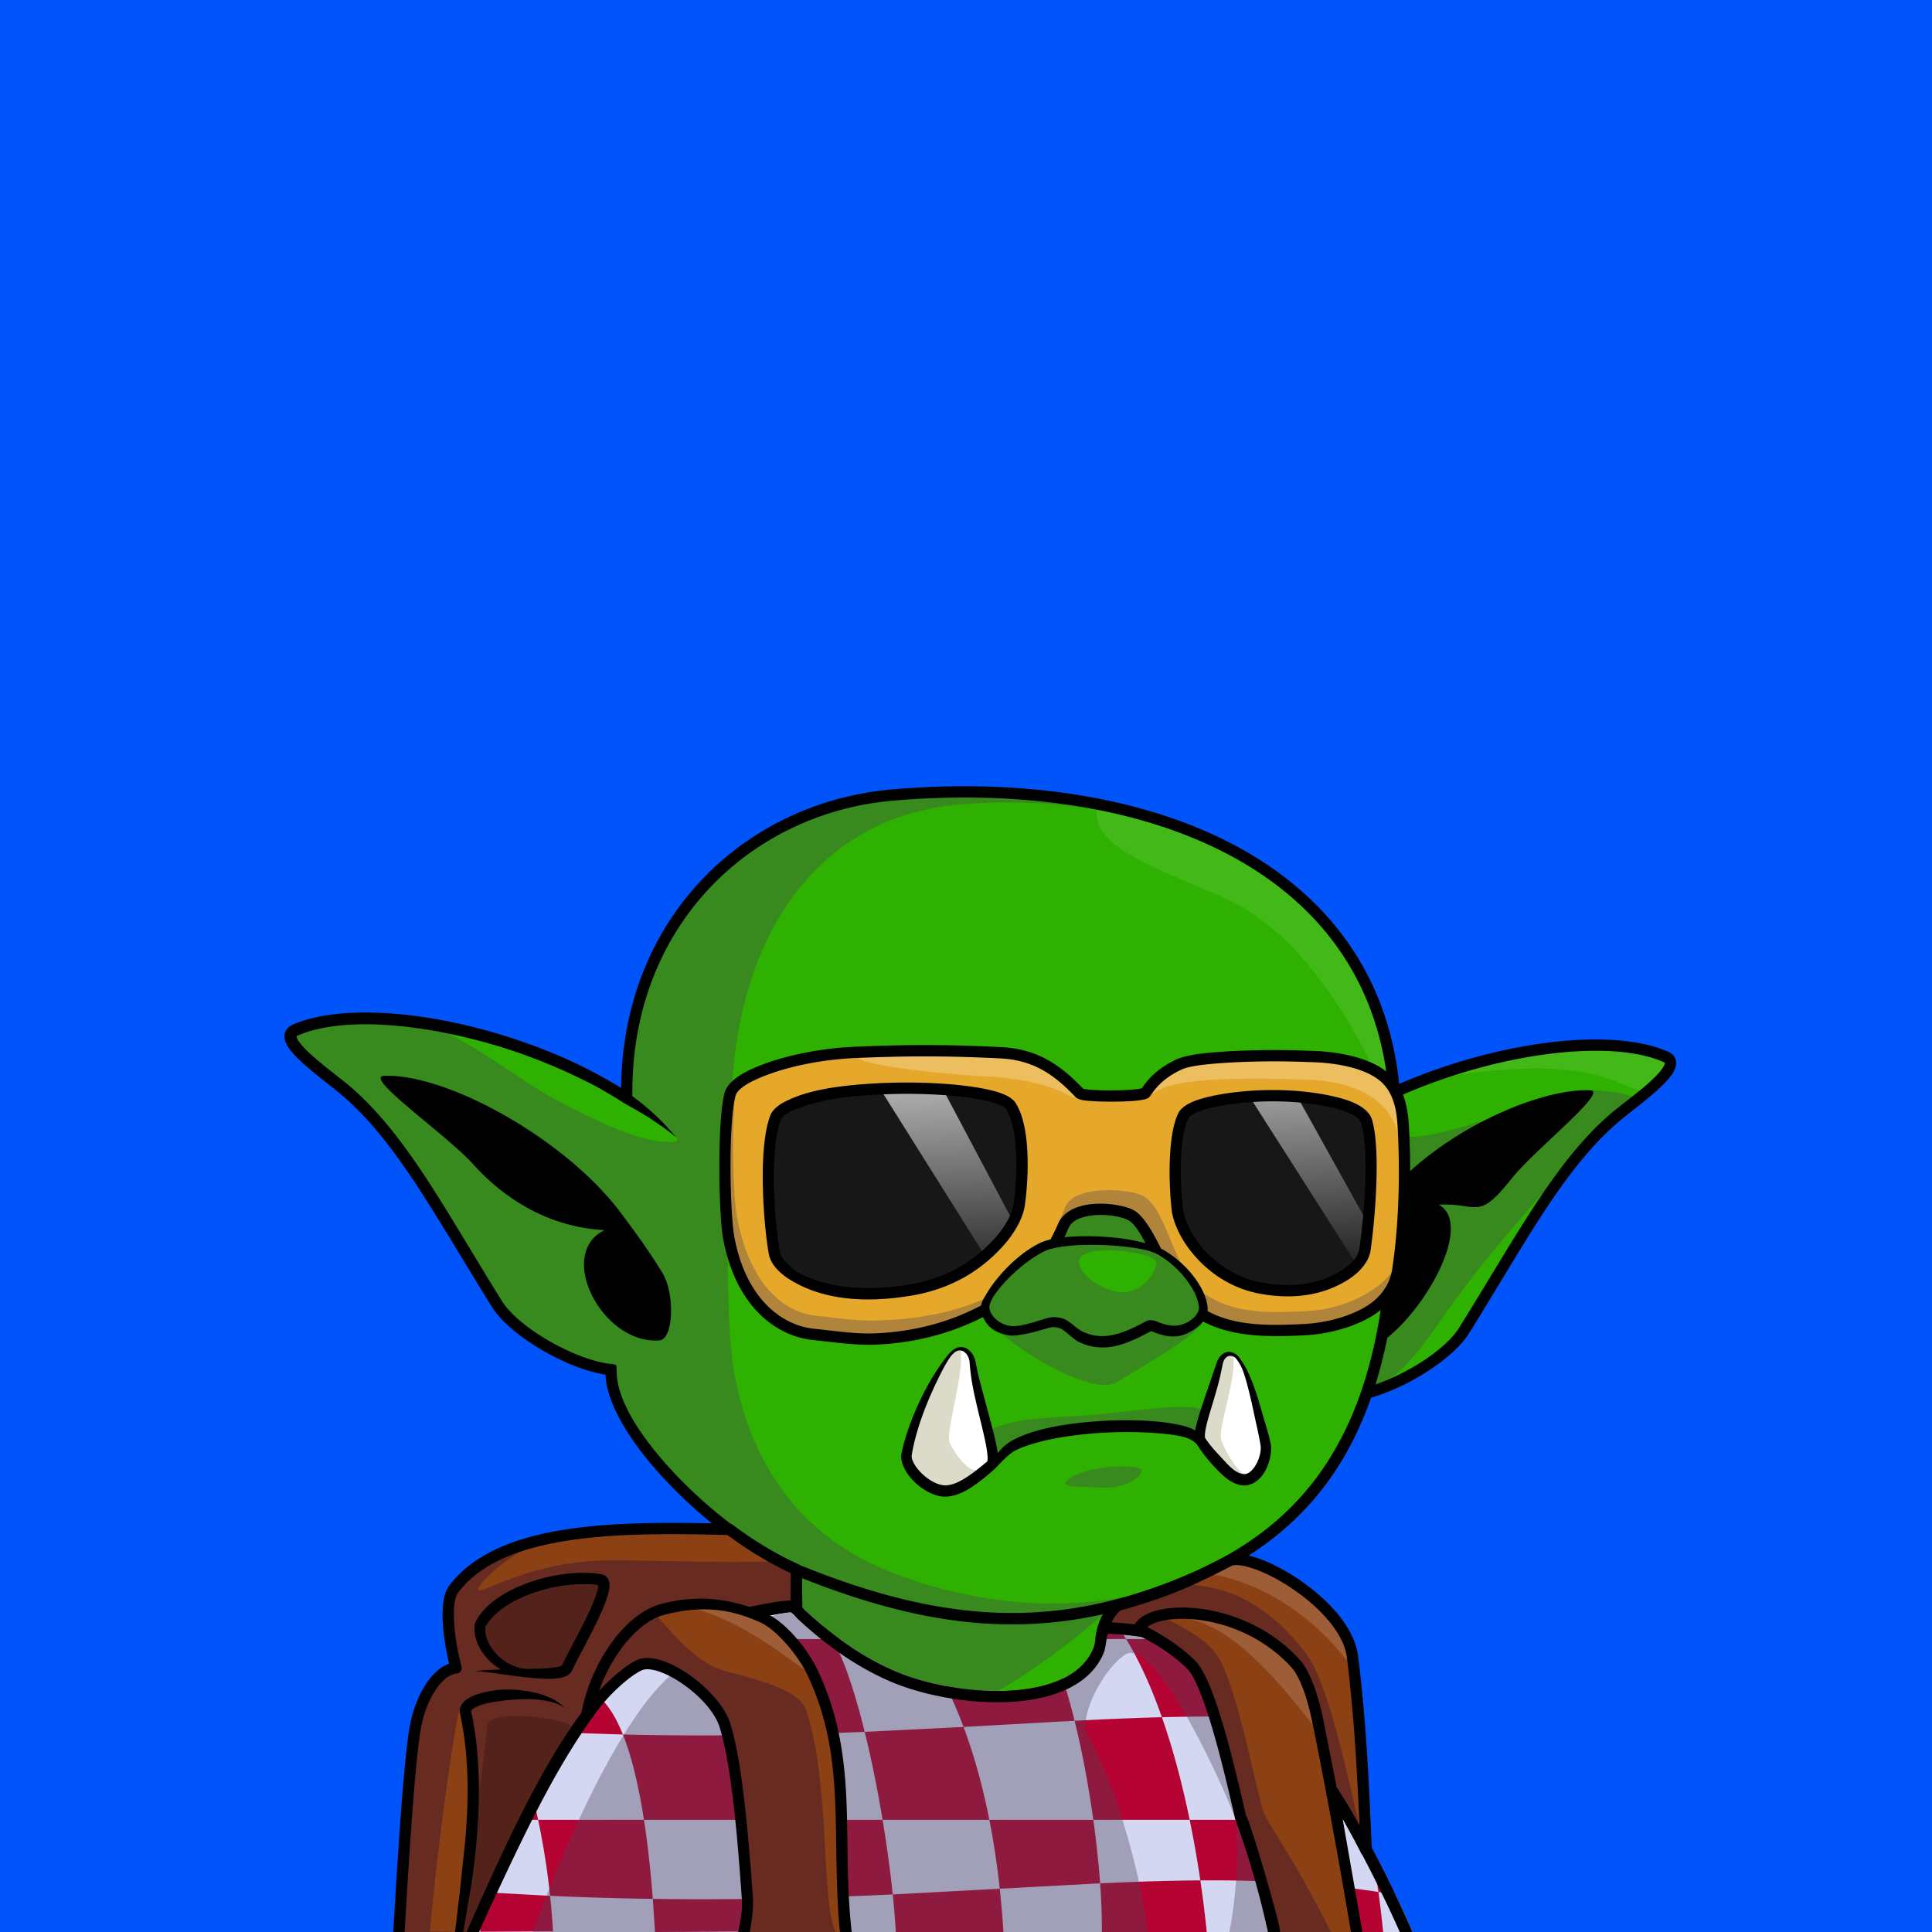 <svg xmlns="http://www.w3.org/2000/svg" viewBox="0 0 2048 2048"><rect width="100%" height="100%" fill="#0054fa"/><g><path d="M664.25 1163.954l.12-8.52c.8-178.728 128.36-299.391 281.77-312.65 261.879-22.635 506.601 68.68 531.1 307.08l.76 8c103.833-46.91 227.811-63.93 287.686-37.61 22.147 9.74-33.629 47.01-54.284 64.78-58.889 50.65-100.057 130.4-159.538 225.58-16.432 26.29-64.94 55.98-103.185 66.12-33.983 99.12-96.476 158.29-182.401 195.73-20.435 8.9-40.483 16.44-60.333 22.6-21.982 8.47-33.677 16.19-35.954 30.73 65.587.63 135.027 26.53 198.6 114.89 41.749 58.02 79.428 133.63 111.807 207.32H512.26c51.49-109.62 90.59-193.75 158.05-270.42 30.35-34.5 112.98-63.8 173.85-70.81l-.28-42.88c-77.35-31.62-192.24-139.97-195.96-206.06-.07-1.24-.07-3.25 0-5.95-39.29-3.74-101.98-39.04-121.07-69.58-59.48-95.17-100.65-174.92-159.54-225.57-20.65-17.77-76.43-55.04-54.28-64.78 72.79-32 240.32.05 351.22 72z" fill="#2eb100"/><path d="M1339.601 919.447c134.666 83.519 147.647 264.478 138.178 252.824-17.558-21.602-69.783-172.432-182.619-221.684-73.261-31.98-140.617-53.551-132.157-96.243 1.407-7.073 108.658 22.968 176.598 65.104zm171.389 225.152c92.045-35.298 204.328-53.607 259.807-22.537 8.18 4.581-14.491 36.79-29.671 34.271-31.586-5.244-53.031-42.345-230.136-11.735zm-340.171 581.63c1.645-7.552 85.513 1.804 146.382 57.832 69.208 63.692 116.474 160.354 109.435 156.547-62.753-33.993-46.047-52.918-112.495-102.58-122.765-91.764-152.599-52.399-151.085-64.312.635-5.006 4.221-31.282 7.763-47.487z" fill="#fff" fill-opacity=".1"/><path d="M716.59 1205.4c-7.392-8.79-15.342-17.33-24.25-25.47-6.429-5.88-13.231-11.49-20.441-16.84l-1.608-1.18.081-6.45c.784-175.291 125.818-293.694 276.28-306.699 74.288-6.421 147.238-3.646 214.048 9.158-46.71-7.553-95.59-9.226-144.43-5.007-135.032 11.664-225.18 116.514-239.482 285.818-5.233 61.94-9.551 253.77 1.276 315.37 11.095 63.12 44.916 157.73 151.538 206.06 53.529 24.26 155.348 53.39 263.398 32.48-.36.1-15.6 11.34-15.45 11.31 0 0-149.41 138.84-235.221 120.5 51.737 16.44 115.461 21.24 170.521 1.08 43.97-16.11 95.76 141.88 103.36 222.47H594.838c27.912-59.41 72.782-156.39 125.001-221.88 44.124-55.33 95.768-84.42 123.644-87.63-.026-.09-.034-63.24-.055-81.28-45.307-19.37-102.749-64.46-142.634-111.29-26.535-31.16-45.451-62.96-46.883-88.42l-.432-9.33c-.01-1.99-4.887-2.25-4.985-2.26h-.011c-18.557-1.79-42.488-10.98-64.275-23.26-22.529-12.7-42.835-28.67-52.146-43.6-39.189-62.82-70.441-118.93-104.044-164.44-17.717-23.99-36.1-45.06-56.574-62.69-10.3-8.86-29.381-22.6-43.081-35.32-3.766-3.5-7.109-6.91-9.682-10.11-1.731-2.15-3.1-4.16-3.887-6.02a7.68 7.68 0 0 1-.423-1.25c-.053-.23-.239-.43-.129-.6.243-.39.75-.57 1.346-.83 35.917-15.82 95.36-15.34 159.448-2.25 49.412 25.83 82.14 53.67 119.802 73.2 45.949 23.82 85.53 42.72 117.572 41.82 1.94-.06 4.621-.44 5.676-2.13.543-.87-1.495-3.03-1.496-3.03zm627.69 842.6c-3.15-13.2-6.34-25.6-9.72-38.08l-8.96-31.63-6.01-21.13-7.23-26.56-7.06-26.68c7.08 16.07 61.11 89.31 82.79 144.08h-43.81zm345.47-845.52c-54.99 64.46-110.62 122.25-161 194.9-21.98 31.69-46.91 66.71-78.59 76.73 17.41-67.03 32.04-203.75 31.87-273.34 17.25 21.55 169.61-44.7 200.43-45.15 15.99-.23 59.29 4.78 49.25 13.1l-41.96 33.76z" fill="#4c4157" fill-opacity=".35"/><path d="M1473.48 2048c-31.36-70.61-69.82-148.31-109.76-203.82-61.23-85.08-127.9-111.06-191.16-112.35-1.75 6.25-2.99 13.39-4.03 20.96l-1.27 9.63-1 6.46c-.37 2.2-.78 4.3-1.23 6.49-.63 2.99-1.33 5.75-1.98 8.7-.54-2.54-1.12-4.92-1.56-7.52-.65-3.79-1.14-7.5-1.43-11.33-.29-3.85-.28-7.65-.21-11.4.1-6.04.61-11.84 1.34-17.25 1.19-8.94 3.33-16.76 6.44-22.7.51-.97 1.05-1.88 1.62-2.75-100.32 22.51-198.598 9.82-319.09-38.22l.313 34.25c-.105 12.79-.504 25.53-1.236 41.16-.295 6.31 4.324 13.83 11.93 22.01 18.966 20.4 56.914 42.72 103.326 54.73 16.688 4.32 34.469 7.27 52.877 8.4 11.69.71 23.61.55 35.71-.2 5.91-.36 11.84-.85 17.84-1.45 5.95-.6 11.88-1.26 17.92-2.1 7.99-1.12 15.91-2.32 24.01-4.17-6.74 3.46-13.33 6.58-20.23 9.18-4.7 1.77-9.42 3.21-14.18 4.52-4.84 1.33-9.67 2.45-14.54 3.34-3.28.6-6.57 1.06-9.86 1.43-12.58 1.43-25.07 1.63-37.29 1.08-19.229-.88-37.816-3.91-55.253-8.34-49.182-12.5-89.212-36.5-109.288-58.09-10.457-11.25-15.564-22.24-15.145-30.92l1.188-34.16c-58.719 8.08-134.861 35.49-163.445 67.98-65.324 74.25-106.729 161.58-155.993 266.45h-12.972c51.774-110.2 92.14-197.3 159.955-274.38 30.174-34.29 110.673-63.91 172.324-72.14l-.216-33.59c-46.569-20.16-105.394-66.22-146.247-114.19-28.554-33.53-48.187-68.13-49.728-95.53-.017-.29-.03-.63-.04-1-19.037-2.93-42.322-11.96-63.642-23.92-24.563-13.77-46.446-31.45-56.617-47.68-32.852-52.48-60.121-100.25-87.863-141.03-22.174-32.6-44.621-60.69-70.596-83-14.586-12.54-46.173-34.73-56.936-50.45-3.947-5.76-5.309-11.12-4.392-15.31.842-3.86 3.342-7.34 8.615-9.66 47.079-20.66 133.03-15.67 218.378 10.04 36.991 11.15 74.084 25.77 107.43 44.28 7.556 4.08 14.942 8.32 22.121 12.73 1.868-180.935 131.512-302.905 287.231-316.364 265.331-22.933 512.591 70.755 537.561 312.204 60.98-26.46 128.04-42.78 184.9-46.39 40.2-2.55 75.37 1.31 100.02 12.15 4.61 2.02 7.04 4.99 8.09 8.25 1.36 4.18.31 9.58-3.54 15.45-10.33 15.76-42.56 38.4-57.34 51.11-58.5 50.32-99.27 129.66-158.36 224.21-16.57 26.52-64.49 56.61-103.57 67.87-34.79 99.22-98.12 158.58-184.71 196.3-20.64 9-40.88 16.61-60.93 22.84-8.16 3.16-14.83 6.19-20.01 9.57-4.35 2.84-7.56 5.91-9.58 9.63 64.74 2.66 132.85 30.37 195.31 117.18 41.97 58.33 79.88 134.32 112.43 208.41a5.95 5.95 0 0 1 .5 2.41h-12.91zm-1.46-889.61l-.75-7.91c-24.17-235.178-266.28-324.047-524.618-301.719-150.462 13.005-275.496 131.408-276.28 306.699l-.081 6.45 1.608 1.18c7.21 5.35 14.012 10.96 20.441 16.84 8.908 8.14 16.858 16.68 24.251 25.47-8.794-7.2-18.26-13.79-28.23-20.36-7.111-4.69-26.405-15.42-27.379-16.05-9.849-6.39-20.15-12.46-30.794-18.2-32.965-17.26-68.812-31.95-104.928-42.66-82.063-24.34-164.486-30.24-209.672-10.34-.596.26-1.103.44-1.346.83-.11.17.076.37.129.6a7.68 7.68 0 0 0 .423 1.25c.787 1.86 2.156 3.87 3.887 6.02 2.573 3.2 5.916 6.61 9.682 10.11 13.7 12.72 32.781 26.46 43.081 35.32 20.474 17.63 38.857 38.7 56.574 62.69 33.603 45.51 64.855 101.62 104.044 164.44 9.311 14.93 29.617 30.9 52.146 43.6 21.787 12.28 45.718 21.47 64.275 23.26h.011c.098.01 4.975.27 4.985 2.26.009 1.9.386 8.51.432 9.33 1.432 25.46 20.348 57.26 46.883 88.42 40.688 47.78 99.648 93.74 145.356 112.42 160.39 65.58 280.22 68.54 417.73 8.62 122.31-53.29 196.03-151.54 206.8-348.45 2.87-52.35 6-106.92 1.34-160.12zm-1064.783-17.94c66-2.67 191.943 66.49 250.961 145.34 14.558 19.45 30.905 41.84 44.229 63.95 12.896 21.4 11.905 69.97-3.528 71.12-60.576 4.53-110.059-92.04-57.849-116.91-48.187-2.24-98.222-24.04-139.601-69.96-28.326-31.44-117.065-92.62-94.212-93.54zm1063.353 277.7c-3.52 17.46-7.71 33.93-12.56 49.47 34.72-11.89 74.42-37.28 88.74-60.19 59.87-95.79 101.44-175.97 160.72-226.94 14.13-12.17 45.24-33.52 55.12-48.59.77-1.19 1.4-2.3 1.8-3.37.26-.68.54-1.27.37-1.81-.17-.51-.8-.66-1.51-.97-23.26-10.22-56.49-13.56-94.43-11.15-56.76 3.6-123.89 20.18-184.51 47 2.33 29.25 2.42 58.87 1.56 88.29 59.15-58.63 150.93-96.37 199.72-94.13 20.18.93-58.17 62.1-83.18 93.54-36.53 45.92-34.73 25.5-77.28 27.74 35.01 18.89-8.28 103.49-54.56 141.11zM787.582 2048c2.866-14.28 5.304-27.7 7.576-41.28l5.053-32.49 3.362-21.7 4.51-27.16 4.718-27.18-1.028 47.31c-.515 11.17-1.291 21.54-2.234 31.47-2.35 24.76-5.708 46.68-9.915 71.03h-12.042zm556.698 0c-3.15-13.2-6.34-25.6-9.72-38.08l-8.96-31.63-6.01-21.13-7.23-26.56-7.06-26.68 18.81 43.43c4.2 10.37 7.82 20.11 11.1 29.53 8.48 24.28 14.7 46.24 21.28 71.12h-12.21z"/></g><g><path d="M1496.74 2048H494.382c51.774-110.2 90.254-200.72 158.069-277.8 29.986-34.08 120.421-64.45 182.081-72.92.231-.06.467-.1.709-.13 3.963-.52 7.491.64 10.677 2.8s5.966 5.53 8.65 8.02c31.417 29.14 63.188 50.36 94.895 63.8 42.84 18.16 110.967 28.15 159.437 14.28 23.31-6.67 42-18.99 50.15-39.15 2.51-6.22 1.73-11.8 4.36-20.95.92-3.18 2.95-5.88 6.26-5.73a3.02 3.02 0 0 1 .3.02c3.14-.3 6.8-.3 8.18-.24 64.74 2.66 137.31 26.9 199.77 113.71 41.97 58.33 85.76 137.79 118.31 211.88a5.96 5.96 0 0 1 .51 2.41z" fill="#b40333"/><path d="M602.366 1836.82l57.902 1.82c9.682 24.2 16.943 55.69 22.343 90.44H570.418c-1.907-8.96-3.963-17.78-6.166-26.46 12.057-22.92 24.548-44.82 38.114-65.8zm57.902 1.82c-6.762-16.89-14.705-30.23-24.021-38.64 24.225-26.03 51.039-47.31 81.677-61.58 20.742 28.29 38.484 62.53 52.87 101.09-35.383.26-72.17.03-110.526-.87zm110.526.87c51.402-.37 99.843-1.77 145.834-3.67 7.234 29.35 13.681 61.52 18.951 93.24H796.542c-6.749-31.71-15.376-61.76-25.748-89.57zm145.834-3.67c-10.21-41.44-21.989-77.27-34.242-98.37h7.713c19.745 14.49 39.567 25.91 59.364 34.3 15.225 6.46 33.644 11.88 53.237 15.57 6.81 13.65 13.05 28.12 18.72 43.31l-104.792 5.19zm-34.242-98.37H700.44c40.119-19.46 93.378-34.59 134.092-40.19.231-.06.467-.1.709-.13 3.963-.52 7.491.64 10.677 2.8s5.966 5.53 8.65 8.02a423.13 423.13 0 0 0 16.469 14.53c3.807 3.43 7.6 8.51 11.349 14.97zm571.214 220.2c2.86 15.98 5.38 32.01 7.56 47.91-35.82-5.59-71.65-8.96-108.09-10.73-1.54-20.88-3.96-43.2-7.11-65.77H1438l15.6 28.59zm7.56 47.91l18.1 3.01c5.92 12.4 11.6 24.77 16.97 37a5.96 5.96 0 0 1 .51 2.41h-30.51a1227.03 1227.03 0 0 0-5.07-42.42zM509.189 2048l-.022-.25 77.079-.47c-.775-12.67-1.822-25.22-3.132-37.61 37.709 1.7 73.96 2.73 108.889 3.23l2.304 35.1H509.189zm-.022-.25l-14.71.09 12.372-26.46 2.338 26.37zm41.549-118.67h19.702c5.507 25.87 9.763 52.84 12.696 80.59l-69.058-3.8 36.66-76.79zm710.984-191.61h-68c-3.73-6.09-7.59-11.86-11.56-17.28 25.72 1.41 52.61 6.32 79.56 17.28zm-79.56-17.28c-5.94 2.76-11.85 3.57-17.69 3.25 1.12-1.96 2.84-3.33 5.22-3.22a3.02 3.02 0 0 1 .3.02c3.14-.3 6.8-.3 8.18-.24l3.99.19zm187.06 101.89c-14.59-.91-29.26-1.55-44.05-1.95-5.49-21.78-11.5-41.55-17.83-57.8 21.17 14.78 41.98 34.27 61.88 59.75zM694.307 2048l118.064-.72a857.07 857.07 0 0 0-2.818-34.58c48.071-.83 93.517-2.49 136.797-4.51 1.467 14.21 2.56 27.61 3.23 39.81H694.307zm369.353 0c-.95-15.48-2.24-30.78-3.87-45.86l106.38-5.73c1.35 18.66 1.98 36.15 1.78 51.59h-104.29zm215.56 0a1233.74 1233.74 0 0 0-6.82-54.71c27.36-.17 54.17.27 80.67 1.56 1.42 19.25 2.1 37.28 1.89 53.15h-75.74zm-596.609-118.92h113.931c5.707 26.81 10.071 54.81 13.011 83.62-37.513.65-76.624.79-117.55.2-2.206-28.64-5.252-57.18-9.392-83.82zm252.968 0h113.161c4.65 23.54 8.33 47.98 11.05 73.06l-113.44 6.05c-2.546-24.64-6.22-51.71-10.771-79.11zm113.161 0c-6.92-35.09-16.01-68.18-27.32-98.43l117.7-6.57c8 32.43 14.83 69.03 19.83 105h-110.21zm90.38-105c-3.96-16.09-8.22-31.16-12.67-44.61 14.97-7.22 26.62-17.79 32.6-32.57 1.26-3.13 1.69-6.09 2.14-9.43h32.51c14.42 23.51 27.05 51.76 37.95 82.84-30 .77-60.75 2.13-92.53 3.77zm92.53-3.77c31.91-.83 62.96-1 93.5-.18 8.42 33.39 15.6 71.52 20.81 108.95h-84.86c-7.82-37.96-17.62-75.03-29.45-108.77zm29.45 108.77c4.38 21.27 8.14 42.81 11.3 64.21-34.4.22-69.66 1.42-106.23 3.12-1.53-21.33-4-44.2-7.22-67.33h102.15z" fill="#d4d7f2"/><path d="M1151.45 1836.64c31.78 54.94 59.54 155.97 64.76 211.36H564.844c22.083-61.59 67.611-173.33 117.573-240.56 49.669-66.82 127.035-95.19 154.912-98.4-.026-.09 128.681 108.33 258.281 91.71 37.08-14.64 68.08-42.26 78.78-68.43 8.94-16.71 72.13 15.44 89.67 34.16 12 12.81 108.26 226.75 129.94 281.52h-90.84c8.4-42.22 10.49-95.5 6.05-120.26-1.79-9.98-83.06-197.49-116.96-173.51-24.91 17.63-46.47 63.58-40.8 82.41z" fill="#4c4157" fill-opacity=".37"/><path d="M837.329 1709.04l-1.516.18c-58.719 8.08-145.768 36.42-174.352 68.9-65.324 74.25-104.843 165.01-154.107 269.88h-12.972c51.774-110.2 90.254-200.72 158.069-277.8 29.986-34.08 120.421-64.45 182.081-72.92.231-.06.467-.1.709-.13 3.963-.52 7.491.64 10.677 2.8s5.966 5.53 8.65 8.02c31.417 29.14 63.188 50.36 94.895 63.8 42.84 18.16 110.967 28.15 159.437 14.28 23.31-6.67 42-18.99 50.15-39.15 2.51-6.22 1.73-11.8 4.36-20.95.92-3.18 2.95-5.88 6.26-5.73a3.02 3.02 0 0 1 .3.02c3.14-.3 6.8-.3 8.18-.24 64.74 2.66 137.31 26.9 199.77 113.71 41.97 58.33 85.76 137.79 118.31 211.88a5.96 5.96 0 0 1 .51 2.41h-12.92c-31.36-70.61-75.7-151.77-115.64-207.28-60.44-84-130.54-107.01-193.18-108.83-2.07-.06-2.42 13.82-4.86 19.84-9.48 23.47-30.84 38.1-57.94 45.86-50.89 14.56-122.441 4.3-167.42-14.77-32.855-13.93-65.818-35.85-98.373-66.05-1.987-1.84-3.993-4.28-6.247-6.15-.884-.73-1.755-1.49-2.831-1.58zM782.761 2048c2.866-14.28 5.303-27.7 7.576-41.28l5.052-32.49 3.363-21.7 4.51-27.16 4.717-27.18-1.028 47.31a645.44 645.44 0 0 1-2.233 31.47c-2.35 24.76-5.709 46.68-9.916 71.03h-12.041zm567.429 0c-3.15-13.2-6.34-25.6-9.72-38.08l-8.96-31.63-6-21.13-7.24-26.56-7.05-26.68 18.8 43.43c4.2 10.37 7.82 20.11 11.1 29.53 8.48 24.28 14.71 46.24 21.28 71.12h-12.21z"/><path d="M622.12 1817.72c-42.523 56.52-78.851 133.46-121.228 230.28h-77.916c4.289-75.29 10.993-183.93 17.48-218.13 5.985-31.55 23.516-59.8 42.974-61.85-7.737-28.43-12.755-69.91-2.581-83.43 49.69-66.04 175.611-66.37 292.393-63.36 22.603 17.08 45.528 30.86 68.769 41.41l2.665 39.34c-18.918.67-36.574 2.56-53.135 5.65 5.715 1.95 11.127 4.15 16.325 6.45 19.914 8.8 44.08 39.07 53.297 58.52 43.835 92.48 24.408 175.98 35.627 275.4H794.802c-5.232-76.94-11.381-170.62-26.177-218.67-10.653-34.61-69.101-74.88-91.232-64.04-11.936 5.84-29.67 21-43.885 37.97l-3.187 3.91c-3.037 3.83-5.864 7.73-8.377 11.6l.176-1.05zm589.53-88.5c-.92-.17-1.81-.32-2.67-.44-14.53-2.08-25.57-2.58-38.56-3.62.79-7.16 9.37-21.94 16.8-24.05 46.34-13.13 71.11-23.52 115.47-46.46 22.73-11.76 123.86 44.49 131.01 101.75 8.51 68.14 11.38 130.39 14.52 205.36-11.59-23.65-24.03-45.25-36.95-64.91l26.87 151.15h-87.95l-35.11-121.56c-13.61-59.78-33.99-143.95-52.64-162.05-14.6-14.16-31.24-25.16-50.79-35.17z" fill="#8c4114"/><path d="M503.284 2048h-80.308l16.066-208.75c4.282-24.07 12.822-45.17 26.332-62.81l16.015-7.46-3.755-79.16c27.838-34.12 62.881-51.65 102.412-58.85-40.978 16.29-70.832 45.22-72.772 52.47-3.238 12.08 50.733-30.45 145.277-29.52 62.088.62 116.707 3.18 172.082.96 6.605 3.46 13.046 6.48 19.246 9.02l.245 37.95-.096-.01-41.233 8.76c-37.984-12.89-74.75-11.9-110.768-2.4 22.453 24.96 46.566 54.65 74.883 62.59 30.512 8.57 80.348 19.02 87.924 42.6 26.025 81.02 14.867 200.22 30.933 234.61h-94.954c9.443-60.9-7.572-135.64-18.537-191.23l-12.68-48.28c-24.42-25.23-49.948-40.25-76.627-44.67-23.361 12.14-41.703 30.29-57.863 51.05l-82.476 144.24-39.346 88.89zm-15.619 0c9.359-91.49 19.466-190.58-.283-235.3-2.544-5.76-25.286 154.2-31.539 234.74l31.822.56zm860.015 0c2.76-41.4-29.4-92.69-38.78-129.86l-30.32-121.17c-11.67-33.71-39.97-52.75-69.98-70.28l-36.12 1.08s5.29-1.9-2.49-1.98c2.27-14.54 13.97-22.26 35.95-30.73 14.63-4.54 29.37-9.83 44.29-15.86l6.49.41c52.29 2.03 91.47 26.54 127.07 72.36 25.59 32.93 45.14 135.35 59.67 192.73l-28.69-37.39-38.27-141.46c-43.91-42.72-93.35-58.69-147.06-53.97 24.44 14.13 55.4 25.53 67.52 55.35 19.3 47.49 27.81 99.1 41.23 149.75 4.01 15.13 29.32 44.99 72.68 131.02h-63.19z" fill="#320a35" fill-opacity=".4"/><path d="M416.923 2048c4.304-75.56 11.128-184.92 17.638-219.25 3.799-20.03 12.085-38.76 22.481-51.04 5.792-6.84 12.293-11.71 19.054-14.11-4.778-19.61-8.045-43.49-6.618-60.89.766-9.35 3.001-16.97 6.577-21.72 20.645-27.44 53.831-44.19 94.139-53.93 58.662-14.18 132.588-13.65 203.202-11.83 1.252.03 2.463.45 3.463 1.21 22.231 16.8 46.728 31.38 69.586 41.76a5.99 5.99 0 0 1 3.505 5.06l.504 38.62c.11 1.62-.442 3.22-1.53 4.42-1.088 1.21-2.618 1.92-4.241 1.98-10.767.39-19.329 2.27-28.585 4 20.232 11 41.32 38.41 50.487 57.75 22.293 47.03 28.557 91.76 30.617 137.39 2.019 44.74-.043 90.34 5.551 139.91.025.22.037.45.037.67h-12.426c-4.74-47.29-3.21-97.06-5.15-140.04-1.991-44.09-7.93-87.34-29.472-132.79-8.731-18.42-31.437-47.27-50.3-55.6-25.017-11.05-55.196-19.76-101.071-7.86-14.325 3.72-27.964 14.24-39.772 28.22-12.481 14.77-22.871 33.44-29.671 52.65 13.592-14.8 29.014-27.38 39.827-32.68 7.81-3.82 19.514-2.85 32.342 2.34 26.923 10.9 59.373 39.69 67.262 65.32 12.208 39.65 18.757 114.38 23.616 182.52.925 12.97-.885 25.24-3.173 37.92h-12.205c2.399-11.98 4.626-23.12 3.789-35.03-4.778-68.02-11.004-141.31-23.495-181.88-6.021-19.56-28.484-40.81-49.806-52.66-8.302-4.61-16.436-7.8-23.39-8.7-3.732-.48-7.05-.33-9.663.95-14.864 7.28-39.013 29.71-53.054 51.36-.586.9-1.384 1.6-2.292 2.07-39.957 53.97-77.025 133.09-116.913 223.89h-13.104c41.365-94.29 80.093-176.62 121.745-232.49 5.239-29.31 19.823-60.61 39.019-83.33 13.565-16.05 29.466-27.81 45.923-32.08 38.79-10.07 69.454-4.49 92.901 3.29 14.572-2.64 27.475-6.01 43.809-6.83l.153-28.94c-21.979-10.27-45.634-24.41-67.05-40.45-68.943-1.75-140.929-2.28-198.155 11.55-37.304 9.02-68.264 24.09-87.37 49.48-3.514 4.67-4.504 13.29-4.51 23.41-.009 17.11 3.573 38.25 8.086 54.83a6.01 6.01 0 0 1-.838 4.97c-.993 1.45-2.574 2.39-4.323 2.58-6.433.67-12.444 5.08-17.859 11.48-9.257 10.93-16.466 27.68-19.849 45.52-6.286 33.14-13.135 142.41-17.402 217.01h-12.026zm927.147 0c-8.86-40.52-20.32-80.57-34.76-119.89-.03-.11-.06-.22-.08-.33-9.47-41.6-22.21-95.06-35.37-129.56-5.27-13.82-10.4-24.48-15.6-29.52-13.99-13.56-29.91-24.12-48.56-33.74l-1.57-.24c-14.39-2.06-25.32-2.55-38.19-3.58a5.98 5.98 0 0 1-4.15-2.16 6.04 6.04 0 0 1-1.34-4.48c.56-5.04 4.24-13.39 9.12-19.73 3.67-4.78 8.07-8.31 12.01-9.43 45.9-13 70.42-23.3 114.36-46.02 3.53-1.83 8.5-2.62 14.57-2.05 7.52.69 17.05 3.4 27.5 7.83 23.48 9.96 51.8 28.64 71.83 50.9 13.84 15.39 23.68 32.53 25.81 49.66 8.53 68.3 11.41 130.69 14.57 205.85.12 2.83-1.77 5.37-4.52 6.06-2.75.7-5.62-.62-6.87-3.17-6.34-12.94-12.94-25.26-19.73-36.98l20.96 119.61c.06.32.08.65.08.97h-12.12c-10.93-66.07-28.62-163.29-41.45-224.75-5.6-26.86-13.66-46.74-20.84-54.82-39.53-44.47-98.04-56.53-132.63-51.24-6.94 1.07-12.86 2.81-17.34 5.21-1.38.74-2.62 1.52-3.66 2.36 19.37 10.07 35.92 21.18 50.52 35.33 6 5.81 12.36 17.9 18.45 33.85 13.31 34.89 26.24 88.92 35.82 131 3.88 3.44 37.72 119.67 35.97 123.06h-12.79zm-861.704 0l5.154-43.45 5.343-50.55c5.649-62.2 2.081-103.73-5.225-137.54-2.243-10.38 8.846-16.19 9.434-16.53 11.342-6.59 29.558-8.43 32.107-8.6 7.02-.49 12.67-.49 20.426.15 3.547.3 16.6 1.88 26.987 5.61 14.036 5.02 19.706 10.82 21.912 13.44-6.408-4.75-14.53-7.51-29.422-8.86-3.706-.33-9.651-.78-21.935-.12-.833.04-3.981.21-10.394.84-.794.08-2.15.22-9.902 1.24-19.38 2.58-26.928 7.97-27.487 10.02-.073.27.912 4.01 2.421 12.45 8.882 49.67 6.278 100.68 1.305 146.12-.438 3.99-2.13 17.1-3.88 28.22l-8.178 47.56h-8.666zm934.574-153.41c8.28 12.64 16.35 26.07 24.13 40.31-2.77-63.08-5.88-118.16-13.32-177.75-1.87-14.94-10.77-29.71-22.84-43.12-18.84-20.95-45.5-38.51-67.59-47.88-9.09-3.86-17.36-6.33-23.91-6.94-3.3-.3-6.04-.22-7.96.77-44.8 23.16-69.81 33.65-116.59 46.91-2.01.56-3.91 2.76-5.78 5.19-1.82 2.37-3.49 5.1-4.71 7.67 8.07.59 15.77 1.13 24.55 2.18 1.71-2.98 4.34-5.73 7.85-8.1 5.78-3.92 14.21-6.92 24.51-8.5 37.39-5.72 100.71 7.07 143.42 55.13 7.93 8.92 17.43 30.66 23.62 60.34l14.62 73.79zm-886.001-124.86c-1.485-.86-2.983-1.81-4.485-2.85-15.361-10.74-26.072-29.66-22.96-45.75.026-.13-.06-.95 2.392-5.01 19.578-32.47 71.31-43.59 73.917-44.2 34.943-8.2 57.8-3.22 58.999-2.86 1.79.53 7.474 2.76 7.334 11.73-.285 18.21-25.961 61.95-38.052 86.48-1.975 4.01-2.298 5.27-4.387 7.12-4.99 4.41-14.032 4.87-17.371 5.04-5.209.27-10.371.22-21.258-.65-3.395-.27-22.132-2.47-30.419-3.66-16.849-2.44-23.5-3.16-30.839-3.77 8.078-.83 18.138-1.29 27.129-1.62zm26.796-.57l6.745-.2c1.228-.05 7.11-.11 13.278-.53 4.531-.31 7.601-.39 12.866-1.42.223-.04 3.556-.59 5.004-1.53 10.382-21.79 35.726-65.26 38.345-83 .14-.95.174-1.64.165-2.13-5.325-.87-25.608-3.33-54.446 3.94-14.123 3.57-27.782 8.9-39.175 15.67-17.808 10.58-23.953 21.1-25.703 24.16-1.875 10.8 5.179 24.87 16.794 34.13 3.489 2.78 12.343 9.35 26.127 10.91z"/><path d="M557.735 1769.16c-13.784-1.56-22.638-8.13-26.127-10.91-11.615-9.26-18.669-23.33-16.794-34.13 1.75-3.06 7.895-13.58 25.703-24.16 11.393-6.77 25.052-12.1 39.175-15.67 28.838-7.27 49.121-4.81 54.446-3.94.009.49-.025 1.18-.165 2.13-2.619 17.74-27.963 61.21-38.345 83-1.448.94-4.781 1.49-5.004 1.53-5.265 1.03-8.335 1.11-12.866 1.42-6.168.42-12.05.48-13.278.53l-6.745.2zm50.762 65.94c-39.578 69.01-74.798 140.14-106.696 212.9h-15.893c10.574-80.44 23.419-145.97 30.678-219.33 1.882-19.01 100.862-6.27 91.911 6.43z" fill-opacity=".2"/><path d="M1391.66 1828.48c-42.47-54.7-87.53-104.29-132.22-112.31 34.08 1.58 78.38 16.35 110.29 52.26 7.18 8.08 15.24 27.96 20.84 54.82l1.09 5.23zm-104.47-159.23l18.26-9.27c1.92-.99 4.66-1.07 7.96-.77 6.55.61 14.82 3.08 23.91 6.94 22.09 9.37 48.75 26.93 67.59 47.88 12.07 13.41 20.97 28.18 22.84 43.12l.4 3.27v.23c-42.34-54.53-96.34-83.28-140.96-91.4zm-434.368 100.29c-11.174-5.68-60.472-48.91-113.9-63.36 27.556-1.4 48.393 5.38 66.52 13.39 17.033 7.52 37.2 31.78 47.38 49.97z" fill="#fff" fill-opacity=".15"/></g><g><path d="M1275.334 1386.1l4.12-.12c3.34 20.87-29.66 39.44-95.76 79.18-29.21 17.57-132.06-49.36-140.08-72.35l3.1-.09c-1.58-3.71-1.96-7.56-.73-11.01 5.57-15.74 30.38-47.89 58.98-59.78 13.77-5.72 21.66-28.63 29.45-31.7 24.18-9.53 39.89-5.86 64.45-.65 9.28 1.97 26.78 35.04 31.9 38.02 24.85 14.51 43.6 40.52 44.56 58.39a.41.41 0 0 0 .01.11zm-131.39-48.31c.25 14.12 26.46 31.64 46.2 32.16 15.2.4 33.27-13.94 35.75-31.35 1.58-11.12-82.34-23-81.95-.81z" fill="#4c4157" fill-opacity=".35"/><path d="M1040.22 1390.336c-40.389 20.954-81.237 28.168-115.221 29.146-19.321.556-44.878-3.168-62.266-4.936-39.474-4.002-78.164-36.694-90.236-102.457-4.832-26.323-6.414-123.255 1.438-152.124 6.857-25.2 78.181-41.963 131.495-44.331 54.827-2.434 99.739-2.501 156.03.389 37.89 1.934 61.42 19.976 83.1 42.941 3.68 3.891 66.91 3.88 69.83-.578 8.54-13.05 18.79-21.977 34.7-29.669 21.33-10.294 90.18-10.983 137.91-8.882 60.56.934 97.6 23.399 100.48 73.744 2.41 42.063 2.2 100.612-5.89 153.358-5.08 33.082-53.43 60.038-97.29 62.428-38.98 2.112-75.48 2.334-105.97-13.751 1.42-3.168 2.03-6.425 1.8-9.627-.62-8.804-5.37-19.72-12.78-30.114-8.46-11.839-20.7-23.377-34.78-31.381-2.71-1.523-6.12-2.924-10.09-4.191-7.84-15.24-15.37-27.935-24.15-32.47-14.08-7.259-61.13-12.017-71.28 11.95a174.54 174.54 0 0 1-6 12.695c-7.44 1.156-13.72 2.823-18.25 5.002-25.43 12.239-48.7 38.684-58.4 56.459-1.58 2.434-2.82 4.702-3.62 6.725-1.11 2.835-1.23 6.203-.56 9.671z" fill="#e5a82a"/><path d="M1040.22 1390.336c-40.389 20.954-81.237 28.168-115.221 29.146-19.321.556-44.878-3.168-62.266-4.936-39.474-4.002-78.164-36.694-90.236-102.457-4.832-26.323-6.414-123.255 1.438-152.124.905-3.324 3.09-6.503 6.324-9.538-5.046 37.906-3.312 116.108.952 139.329 12.072 65.763 45.086 101.101 84.559 105.103 17.388 1.767 42.945 5.491 62.267 4.936 32.498-.934 73.96-4.858 114.383-22.577-.66 1.212-1.21 2.357-1.64 3.446-1.11 2.835-1.23 6.203-.56 9.671zm73.24-76.401c5.81-10.649 10.89-22.177 15.64-34.182 9.56-24.2 67.82-19.487 81.96-12.361 18.02 9.071 26.43 42.608 40.17 70.598-5.66-5.069-11.95-9.682-18.66-13.495-2.71-1.523-6.12-2.924-10.09-4.191-7.84-15.24-15.37-27.935-24.15-32.47-14.08-7.259-61.13-12.017-71.28 11.95a174.54 174.54 0 0 1-6 12.695c-2.69.422-5.23.9-7.59 1.456zm162.55 56.948c.51.367 1.02.723 1.54 1.056 31.47 20.787 67.12 20.053 109.79 17.741 41.63-2.268 87.67-26.612 96.21-57.415-.57 4.924-1.22 9.816-1.96 14.673-5.09 33.082-53.43 60.038-97.29 62.428-38.98 2.112-75.48 2.334-105.97-13.751 1.42-3.168 2.03-6.425 1.8-9.627-.32-4.591-1.76-9.749-4.12-15.107z" fill="#b0843a"/><path d="M1234.12 1153.163c-16.64 7.681-22.65 9.682-19.73 5.225 8.54-13.05 18.79-21.977 34.7-29.669 21.33-10.294 90.18-10.983 137.91-8.882 60.56.934 98.94 24.066 101.82 74.411 2.42 42.063-1.91 62.183-4.17 24.433-3.02-50.345-42.76-73.477-106.12-74.4-49.94-2.112-122.1-1.423-144.41 8.882zm-187.59-12.117c-49.938-2.101-150.067-13.906-134.159-21.587 21.327-10.305 94.017-2.334 141.749-.222 40.31.623 75.55 15.618 89.66 37.328 7.09 10.916 2.93 11.761-19.99.111-15.24-7.748-51.12-14.529-77.26-15.629z" fill="#fff" fill-opacity=".25"/><path d="M1071.451 1172.348c14.479 22 13.435 72.92 8.957 104.57-4.283 30.32-48.394 79.59-118.84 91.5-88.66 14.98-137.41-17.21-142.128-41.91-5.066-26.52-12.347-108.74 1.169-144.13 14.115-36.96 232.207-38.36 250.843-10.03zm183.136 10c13.855-27.19 186.17-27.08 196.659 7.57 10.05 33.17 1.825 109.08-1.942 134.27-3.503 23.46-47.106 53.5-113.014 41.23-52.375-9.74-85.168-55.39-88.358-83.97-3.327-29.84-4.108-77.98 6.654-99.1z" fill="#171717"/><path d="M1269.16 1103.51l-2.25 163.72c-8.5 17.38-18.96 27.3-31.94 26.93l-9.94-215.61 44.13 24.96zM947.176 915.52l-5.284 155.75c-8.493 17.38-31.092 16.08-44.068 15.71l-7.97-202.999 57.322 31.539z" fill="url(#eyes-stunner-eyes-stunner-eyes-stunner-A)" transform="matrix(.867 -.498 .498 .867 -276.821 834.018)"/><path d="M1042.04 1396.161c-40.931 20.909-82.49 28.335-116.868 29.324-19.541.556-45.459-3.19-63.044-4.969-41.519-4.202-82.835-38.173-95.532-107.348-4.916-26.779-6.44-125.401 1.549-154.769 2.388-8.782 11.94-17.297 26.541-24.189 29.927-14.117 72.423-22.888 110.479-24.567 55.022-2.446 100.109-2.512 156.605.389 39.26 2.012 63.89 20.342 86.41 44.031 7.38 1.934 33.27 2.257 50.15 1.156 4.78-.3 10.1-1.189 11.97-1.512 8.96-13.228 19.73-22.443 36.18-30.391 6.82-3.29 18.44-5.647 32.77-7.092 31.57-3.179 74.26-3.868 107.93-2.379h0c38.5.6 73.83 10.26 89.68 28.891 10.71 12.617 15.37 28.835 16.61 50.5 2.43 42.408 2.27 101.112-5.95 154.614-2.24 14.551-9.89 28.891-23.17 40.096-19.03 16.052-52.09 25.912-79.73 27.412-40.13 2.179-78 2.023-109.41-14.54-1.73 2.268-3.9 4.424-6.5 6.414-5.57 4.291-13.58 8.759-22.19 9.371-3.99.278-8-.044-12.2-.945-3.55-.767-7.24-1.968-11.2-3.579-.73-.3-1.47-.534-2.19-.667-.53-.1-1.03-.3-1.4-.089-15.77 8.626-29.66 14.818-43.2 16.541-10.61 1.334-20.99 0-31.78-4.891-6.35-2.901-12.47-9.749-18.03-13.373-1.16-.756-2.29-1.401-3.44-1.756-1.78-.556-3.63-.923-5.51-1-1.76-.067-3.55.089-5.33.589-9.97 2.79-19.02 5.591-27.43 6.992-4.8.8-9.74 1.69-13.77 1.245-8.52-.967-17.3-4.469-22.62-9.927a31.88 31.88 0 0 1-6.38-9.582zm237.97-6.37c29.69 16.096 65.74 15.663 103.96 13.584 25-1.367 55.43-10.082 72.64-24.6 10.88-9.171 17.21-20.832 19.05-32.748 8.09-52.624 8.22-110.394 5.83-152.102-1.06-18.619-4.56-32.581-13.77-43.408-14.04-16.519-46.68-24.155-80.81-24.678-.06 0-.11 0-.17-.011-33.15-1.456-75.18-.8-106.29 2.334-12.55 1.256-22.78 3.079-28.75 5.958-14.79 7.148-24.35 15.418-32.29 27.546l-1.77 1.856-2.16 1.178c-2.63 1.067-8.7 2.001-16.38 2.501-16.27 1.056-40.39.7-50.74-.9-4.49-.7-7.24-2.245-8.16-3.213-20.65-21.876-42.96-39.229-79.04-41.074-56.097-2.879-100.834-2.812-155.464-.389-36.584 1.623-77.121 9.871-105.891 23.444-5.747 2.701-10.621 5.591-14.275 8.693-2.929 2.49-5.052 5.013-5.805 7.781-7.716 28.368-6.074 123.6-1.326 149.456 11.446 62.361 47.51 93.787 84.939 97.577 17.19 1.745 42.386 5.458 61.489 4.913 33.793-.978 75.111-8.304 115.133-29.602.15-1.123.42-2.212.82-3.224.8-2.023 2.04-4.291 3.62-6.725 9.7-17.775 32.97-44.22 58.4-56.459 2.91-1.401 6.55-2.59 10.75-3.568 2.85-5.125 5.61-10.883 7.97-16.474 4.82-11.372 16.35-17.752 29.88-20.209 18.53-3.368 40.53.556 49.68 5.269 10.02 5.169 19.05 20.142 28.02 37.806l1.63 3.235c.65.311 1.26.634 1.84.956 14.08 8.004 26.32 19.542 34.78 31.381 7.41 10.394 12.16 21.31 12.78 30.114.09 1.267.05 2.534-.12 3.802zm-151.69-78.246c18.53-1.934 42.14-1.289 63.71 1.69.38.056 11.43 1.645 22.29 4.647-3.36-6.281-6.75-12.25-10.21-16.752-2.76-3.579-5.51-6.403-8.53-7.959-7.74-3.991-26.37-6.981-42.04-4.135-9.27 1.69-17.67 5.291-20.97 13.084-1.29 3.068-2.8 6.458-4.25 9.426zm120.93-131.915c2.98-5.858 11.63-11.35 24.56-15.062 25.75-7.381 66.76-11.249 104.46-7.804 21.86 1.99 43.33 6.269 56.66 12.161 10.59 4.68 17.29 10.894 19.36 17.73 10.24 33.826 2.35 113.473-1.49 139.151-1.6 10.716-10.35 22.655-25.56 31.837-20.91 12.606-50.68 21.376-92.05 13.673-55.44-10.305-89.85-58.949-93.22-89.207-3.44-30.858-3.86-80.636 7.28-102.479zm10.69 5.447c-10.39 20.387-9.25 66.897-6.04 95.699 3 26.923 34.18 69.576 83.48 78.746 37.73 7.025 64.6-.667 83.66-12.161 11.43-6.892 18.69-15.274 19.9-23.333 3.69-24.7 11.72-101.345 1.86-133.893-1.28-4.246-6.13-7.326-12.72-10.238-12.41-5.48-32.55-9.326-52.9-11.183-36.15-3.301-75.37.311-100.06 7.392-4.88 1.401-9.05 2.979-12.26 4.791-2.32 1.301-4.11 2.579-4.92 4.18zm-183.47-16.029c6.21 9.449 9.93 23.8 11.65 39.862 2.44 22.955.97 49.444-1.77 68.853-1.84 13.039-10.33 29.447-24.95 45.12-21.12 22.666-51.11 43.042-94.888 50.445-64.025 10.816-104.567-1.134-130.27-17.575-12.432-7.948-19.518-17.308-21.166-25.934-5.181-27.112-12.365-111.194 1.457-147.388 2.102-5.502 7.726-10.805 16.616-15.162 17.156-8.415 38.43-13.973 72.422-17.185 50.29-4.747 104.649-2.646 138.999 4.324 9.35 1.89 17.01 4.257 22.43 6.981 4.52 2.268 7.67 4.924 9.47 7.659zm-10.03 6.603c-.88-1.345-2.61-2.423-4.83-3.546-4.68-2.357-11.34-4.302-19.43-5.936-33.49-6.792-86.427-8.771-135.48-4.135-27.777 2.623-43.957 6.614-60.903 12.884-5.224 1.934-9.61 4.024-12.931 6.325-2.494 1.734-4.355 3.457-5.123 5.469-13.209 34.593-5.831 114.94-.88 140.863.745 3.902 3.416 7.815 7.498 11.661 4.763 4.491 8.461 8.671 16.718 12.394 26.119 11.783 61.743 18.608 113.433 9.871 40.756-6.892 68.448-25.689 88.118-46.788 12.57-13.506 20.25-27.412 21.84-38.628 2.62-18.575 4.06-43.931 1.71-65.896-1.48-13.884-4.37-26.379-9.74-34.538zm-14.42 200.49c-1.23 2.446-2.18 4.702-2.81 6.714-1.62 5.047 1.38 10.76 6.2 15.274 4.25 3.991 10.15 6.992 16.68 7.537 4.35.378 9.27-.389 14.62-1.645 7.12-1.656 14.91-4.224 23.04-6.659 2.76-.823 5.55-1.145 8.31-1.089 2.74.067 5.45.545 8.06 1.312 1.96.589 3.94 1.578 5.93 2.846 5.21 3.301 10.57 8.948 16.5 11.583 8.96 3.991 17.55 5.002 26.33 3.891 12.43-1.59 25.2-7.337 39.72-15.185 1.65-.889 3.64-1.323 5.85-1.201 2.01.111 4.24.667 6.42 1.59 3.35 1.423 6.48 2.501 9.5 3.19 3.25.756 6.35 1.078 9.44.912 6.58-.356 12.26-2.668 16.57-5.858 5.25-3.88 8.68-8.904 8.5-13.117-.4-9.182-5.99-20.654-14.64-31.47-7.25-9.071-16.66-17.675-27.29-24.055-3.15-1.89-7.36-3.602-12.32-5.102-12-3.024-25.47-4.18-26.75-4.324-30.06-3.268-68.31-1.99-82.75 5.113-22.13 10.883-45.84 34.238-55.11 49.745z"/><defs><linearGradient id="eyes-stunner-eyes-stunner-eyes-stunner-A" x1="1173.4" y1="891.937" x2="1016.121" y2="1199.445" gradientUnits="userSpaceOnUse"><stop offset="0" stop-color="#fff"/><stop offset="1" stop-color="#fff" stop-opacity="0"/></linearGradient></defs></g><g><path d="M1167.479 1576.919c-17.154-1.353-42.816.372-37.219-6.276 15.34-18.184 80.861-19.409 79.823-11.777-1.535 11.327-25.3 19.402-42.604 18.053zm109.605-76.041c-3.761 6.847-1.257 30.297-8.508 25.687-16.742-10.628-80.232-13.331-104.528-9.594-21.895 3.351-44.404 3.718-62.659 8.468-9.475 2.465-33.75 15.195-36.329 17.428-8.635 7.493-21.36-21.254-17.276-25.489 3.024-3.135 20.925-10.537 47.252-13.161 19.593-1.946 44.06-3.118 67.015-4.688 23.035-1.562 125.754-18.128 115.032 1.348z" fill="#4c4157" fill-opacity=".35"/><path d="M1307.178 1437.027c4.31 3.76 9.42 6.87 14.72 22.52 7.69 22.72 17.63 58.27 19.1 68.45.81 5.65-4.91 40.29-19.55 41.91-10.47 1.16-48.72-39.58-49.13-45.88-1.18-17.97 20.74-99.34 34.86-87zm-288.86-5.59c4.3 3.76 9.41 6.88 14.71 22.53 7.7 22.72 19.15 81.55 20.61 91.73.81 5.65-35.67 34.89-50.2 32.47-31.67-5.27-42.21-29.68-42.63-35.99-1.18-17.97 43.38-123.07 57.51-110.74z" fill="#dcdbc9"/><path d="M1307.178 1437.027c-.88-5.65 9.42 6.87 14.72 22.52 7.69 22.72 17.63 58.27 19.1 68.45.81 5.65-2.93 34.4-17.57 36.03-10.47 1.16-28.8-33.31-29.22-39.62-1.18-17.97 16.7-63.44 12.97-87.38zm-288.86-5.59c-.89-5.65 10.7-1.07 14.71 22.53 4.02 23.65 20.38 75.34 21.84 85.52.81 5.65-5.67 17.33-20.31 18.95-10.47 1.16-28.14-25.68-28.56-31.99-1.17-17.96 16.05-71.06 12.32-95.01z" fill="#fff"/><path d="M1055.732 1555.729a9.1 9.1 0 0 1-1.41 1.58c-10.29 8.93-20.75 17.63-30.983 23.08-9.549 5.09-19.001 7.35-27.985 5.43-11.463-2.54-23.153-10.77-30.794-20.19-6.925-8.53-10.364-18.02-8.988-24.9 3.918-18.65 11.496-39.11 20.294-57.37 3.663-7.61 7.482-14.84 11.381-21.36 6.22-10.41 12.437-19.38 17.44-25.46 1.722-2.09 4.848-5.48 8.165-7.15 4.297-2.15 8.575-1.91 12.374.39 4.463 2.69 7.956 8.18 9.176 14.89 1.25 7.7 3.52 16.39 5.89 25.53 5.42 20.93 12.13 43.87 15.58 60.21.77 3.65 1.35 7.01 1.71 9.99 1.33-1.61 2.74-3.22 4.23-4.76 3.02-3.13 6.42-5.93 10.17-8.12 7.33-4.12 16.42-7.78 26.75-10.74 18.84-5.39 41.76-8.65 64.71-10.21 23.04-1.57 46.16-1.4 65.31.56 10.84 1.11 20.42 2.86 28.07 4.97 3.12.88 6.71 2.29 10.13 4.26.33-2.04.8-4.26 1.4-6.65 2.93-11.62 8.62-27.76 14.64-45.38l6.47-19.08c2.34-7.05 6.61-11.14 11.3-12.01 3.58-.66 7.25.51 10.85 3.48 1.41 1.17 6.44 8.56 8.46 12.26 2.91 5.31 5.75 11.71 8.46 18.9 3.06 8.09 5.84 17.24 8.62 27.03 3.63 12.82 7.63 24.93 9.72 35.02 1.77 8.53-.99 23.12-8.14 33.1-5.56 7.77-13.46 12.54-22.37 11.46-7.03-.89-14.06-4.97-20.59-11.12-10.92-10.29-19.69-20.76-26.92-32.13-1.54-1.88-3.58-3.39-5.72-4.64-3.03-1.78-6.33-2.94-9.12-3.59-7.21-1.72-16.23-2.87-26.39-3.71-18.6-1.54-40.99-1.74-63.33-.23-22.1 1.49-44.1 4.67-62.36 9.42-9.48 2.47-17.95 5.24-24.79 8.7-3.06 1.48-5.86 3.49-8.43 5.72-4.89 4.25-9.16 9.06-12.98 12.82zm-9.15-6.63c.09-.47.29-1.57.32-2.39.1-3.56-.53-8.44-1.59-14.23-2.98-16.33-9.56-39.21-13.69-60.31-1.873-9.55-3.107-18.73-3.676-26.75-.266-5.08-2.238-9.52-5.289-11.95-2.461-1.95-5.555-2.66-8.613-1.17-2.666 1.31-5.387 4.15-7.605 7.44-4.197 6.21-8.78 15.2-13.619 25.25-3.221 6.7-6.525 13.98-9.652 21.62-7.39 18.05-13.873 38.01-16.72 56.11-.363 2.2.485 4.72 1.779 7.4 1.895 3.93 5.028 7.98 8.804 11.68 5.873 5.76 13.375 10.66 20.879 12.27 6.404 1.41 13.062-.61 19.92-4.16 9.465-4.91 19.162-12.76 28.752-20.81zm270.21-98.09c-1.33-3.4-5.68-10.39-7.34-11.76-2.41-2-5.17-2.34-7.52-1.54-3 1.02-5.12 4.32-5.99 9.18-1.35 6.8-2.78 13.52-4.49 20-4.69 17.75-10.33 33.68-12.85 45.23-.77 3.51-1.27 6.56-1.35 9.06-.05 1.44-.11 2.6.38 3.34 6.1 9.32 13.03 16.14 21.88 25.77 5.84 6.35 11.91 11.51 18.32 12.27 2.71.34 5.12-.68 7.25-2.33 2.51-1.94 4.63-4.71 6.36-7.78 3.79-6.71 5.63-14.82 4.84-20.08-1.45-9.52-4.56-22.45-7.3-35.44-2.07-9.79-4.19-18.94-6.35-27.17-1.85-7.05-3.73-13.38-5.84-18.75z"/></g></svg>
